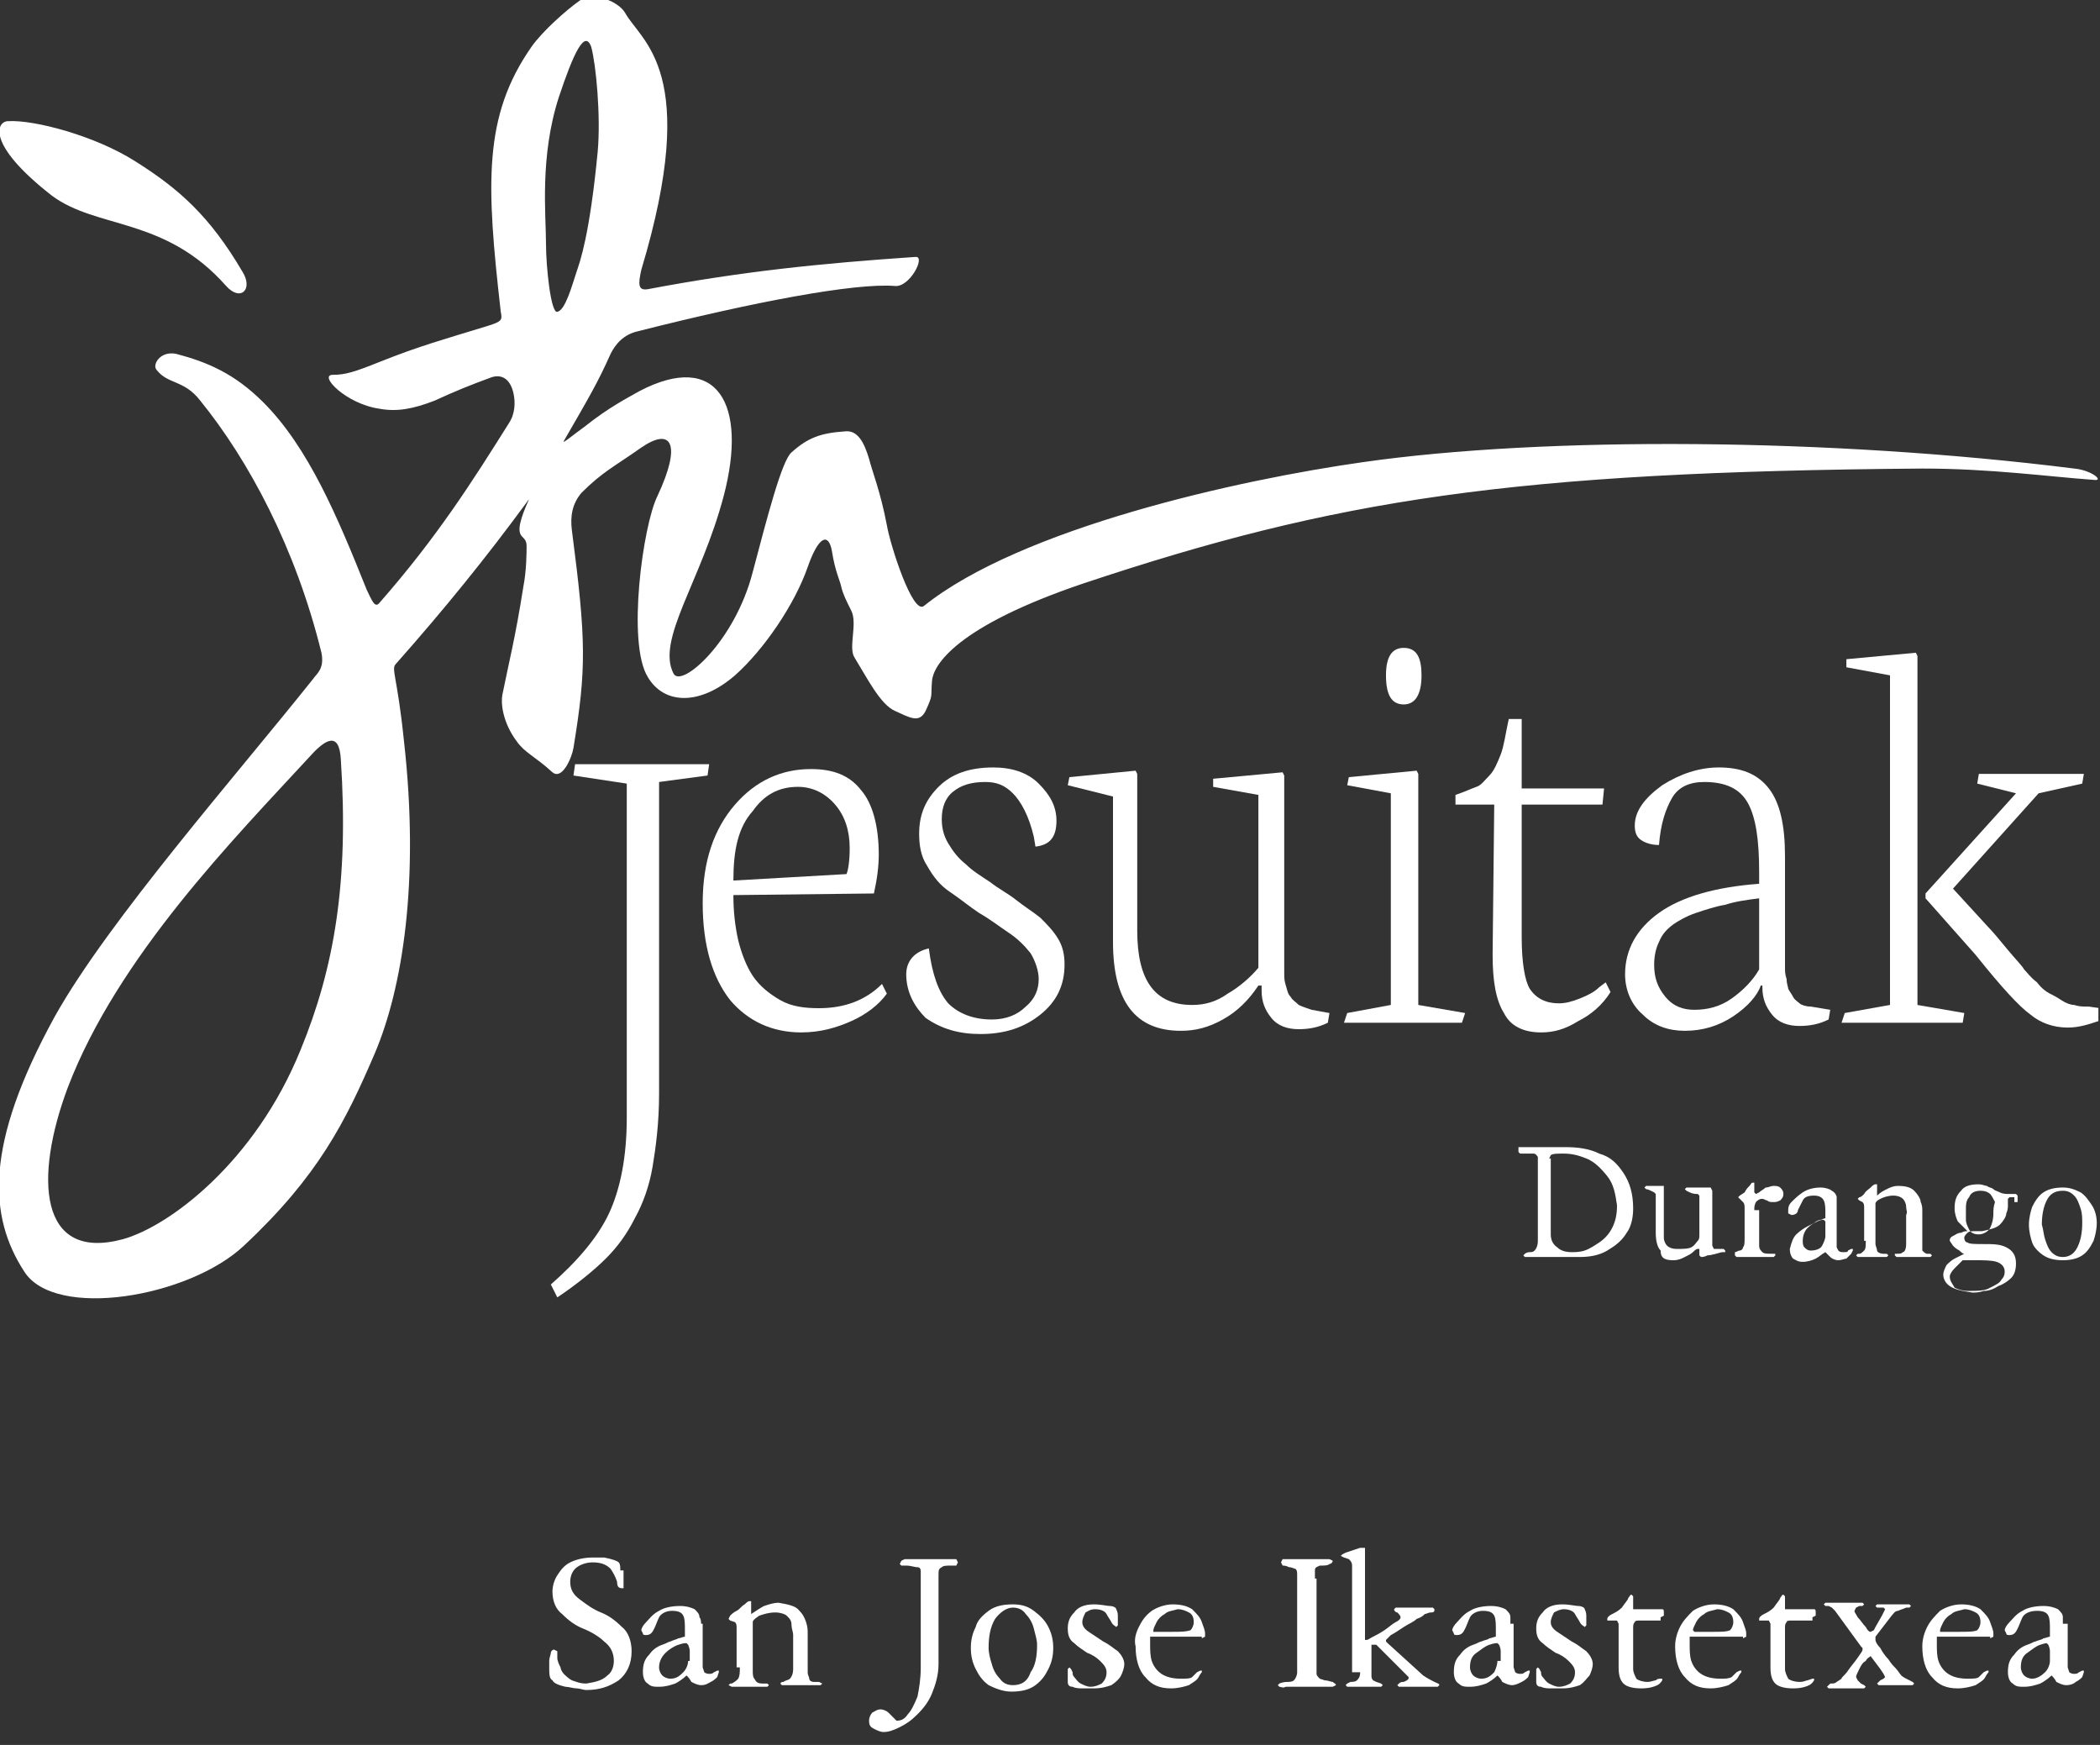 <svg width="130" height="108" viewBox="0 0 130 108" fill="none" xmlns="http://www.w3.org/2000/svg">
<rect x="0" y="0" width="130" height="108" fill="#333333" stroke="none"/>
<g clip-path="url(#clip0_1155_13749)">
<path d="M38.4 97.2C38.4 97 38.4 96.8 38.3 96.7C38.2 96.6 37.9 96.5 37.4 96.4C37.3 96.4 37.1 96.4 37 96.4C36.9 96.4 36.8 96.4 36.7 96.4C36.2 96.4 35.7 96.5 35.3 96.7C34.9 96.9 34.7 97.2 34.5 97.5C34.3 97.8 34.2 98.2 34.2 98.5C34.2 99.1 34.4 99.6 34.8 99.9C35.2 100.3 35.6 100.6 36.1 100.8C36.6 101 37.1 101.3 37.4 101.6C37.8 101.9 38 102.3 38 102.8C38 103.1 37.9 103.5 37.6 103.7C37.3 104 36.9 104.1 36.3 104.2C35.9 104.2 35.7 104.1 35.4 104C35.2 103.9 35 103.7 34.9 103.6C34.8 103.5 34.7 103.3 34.7 103.2C34.6 103 34.5 102.8 34.5 102.6C34.5 102.4 34.5 102.3 34.5 102.2L34.3 102.1C34.2 102.1 34.1 102.2 34.1 102.3C34.1 102.4 34 102.6 34 102.8C34 103 34 103.1 34 103.2C34 103.6 34 103.9 34.2 104C34.3 104.2 34.6 104.3 35 104.4C35.2 104.4 35.5 104.5 35.7 104.5C35.9 104.5 36.1 104.6 36.3 104.6C37.1 104.6 37.7 104.4 38.3 104C38.8 103.6 39.1 103 39.1 102.2C39.1 101.6 38.9 101 38.5 100.7C38.1 100.3 37.7 100 37.2 99.8C36.7 99.6 36.3 99.3 35.9 99C35.5 98.7 35.3 98.4 35.3 97.9C35.3 97.6 35.4 97.3 35.6 97.1C35.8 96.9 36.2 96.7 36.7 96.7C37.3 96.7 37.6 96.9 37.8 97.1C38 97.4 38.1 97.6 38.2 97.9C38.2 98.2 38.3 98.3 38.5 98.3H38.6V98.2V97.2" fill="white"/>
<path fill-rule="evenodd" clip-rule="evenodd" d="M42.599 102.8C42.599 103 42.499 103.3 42.299 103.5C42.099 103.7 41.899 103.9 41.499 103.9C41.299 103.9 41.099 103.8 40.999 103.7C40.899 103.6 40.799 103.4 40.799 103.2C40.799 102.8 40.999 102.5 41.199 102.3C41.399 102.1 41.699 101.9 41.999 101.8C42.299 101.7 42.399 101.7 42.499 101.7L42.599 101.8C42.599 101.8 42.699 102 42.699 102.2V102.8H42.599ZM43.399 100.5C43.399 100.4 43.399 100.2 43.299 100.1C43.299 99.9 43.199 99.8 42.999 99.6C42.799 99.5 42.499 99.4 42.099 99.4C41.599 99.4 41.099 99.5 40.799 99.7C40.399 99.9 40.199 100.2 39.999 100.4C39.799 100.6 39.699 100.8 39.699 100.9L39.799 101.1C39.799 101.2 39.899 101.2 39.999 101.2C40.299 101.2 40.399 101 40.499 100.8C40.599 100.6 40.699 100.3 40.799 100.1C40.899 99.9 41.199 99.7 41.599 99.7C41.999 99.7 42.199 99.8 42.299 100C42.399 100.2 42.399 100.5 42.399 100.9V101.1V101.3C42.299 101.3 42.099 101.4 41.999 101.4C41.799 101.5 41.699 101.5 41.499 101.6C41.399 101.6 41.299 101.7 40.999 101.8C40.699 101.9 40.399 102.1 40.199 102.4C39.899 102.7 39.799 103 39.799 103.5C39.799 103.8 39.899 104.1 40.099 104.2C40.299 104.4 40.499 104.4 40.799 104.4C41.199 104.4 41.499 104.3 41.799 104.2C41.999 104.1 42.299 103.9 42.499 103.7C42.599 103.8 42.699 103.9 42.799 104.1C42.999 104.2 43.199 104.3 43.399 104.3C43.699 104.3 43.799 104.2 43.999 104.1C44.199 104 44.299 103.9 44.399 103.8L44.499 103.5V103.4H44.399L44.199 103.5C44.099 103.6 43.999 103.6 43.899 103.6C43.699 103.6 43.599 103.5 43.599 103.5L43.499 103.2V100.5H43.399Z" fill="white"/>
<path fill-rule="evenodd" clip-rule="evenodd" d="M45.8 103.2C45.8 103.5 45.8 103.7 45.7 103.9C45.6 104 45.5 104.1 45.3 104.2H45.2L45.1 104.3L45.3 104.4H45.5C45.6 104.4 45.8 104.4 45.9 104.4C46 104.4 46.2 104.4 46.4 104.4C46.6 104.4 46.7 104.4 46.9 104.4C47.1 104.4 47.2 104.4 47.3 104.4H47.5L47.6 104.3L47.5 104.2H47.2C46.9 104.2 46.8 104.1 46.7 103.9C46.6 103.8 46.6 103.6 46.6 103.4V101.4C46.6 101.2 46.6 101.1 46.6 100.9C46.6 100.7 46.6 100.6 46.6 100.4C46.6 100.3 46.7 100.2 47 100C47.3 99.9 47.6 99.8 48 99.8C48.3 99.8 48.6 99.9 48.7 100C48.9 100.2 49 100.3 49 100.6C49 100.8 49.1 101 49.1 101.2V103.3C49.1 103.6 49 103.8 48.9 103.9C48.8 104 48.6 104 48.5 104.1H48.4L48.3 104.2L48.4 104.3H48.6C48.7 104.3 48.9 104.3 49 104.3C49.1 104.3 49.3 104.3 49.5 104.3C49.6 104.3 49.8 104.3 50 104.3C50.2 104.3 50.4 104.3 50.6 104.3H50.8L50.9 104.2L50.7 104.1H50.4C50.2 104.1 50.1 104 50.1 103.9C50.1 103.8 50 103.7 50 103.5V101.1C50 100.9 50 100.7 49.9 100.4C49.8 100.1 49.7 99.9 49.4 99.6C49.2 99.4 48.8 99.3 48.2 99.2C47.9 99.2 47.6 99.3 47.3 99.4C47.1 99.5 46.8 99.7 46.5 99.9V99.2V99.1H46.4C46.3 99.1 46.2 99.2 46.1 99.3C45.9 99.4 45.8 99.6 45.6 99.7C45.4 99.8 45.3 99.9 45.2 100L45.1 100.2L45.2 100.3L45.5 100.4C45.6 100.5 45.6 100.6 45.6 100.8V103.2" fill="white"/>
<path d="M58.099 97.5C58.099 97.2 58.099 97.1 58.299 97C58.399 96.9 58.599 96.9 58.899 96.9H59.199L59.299 96.7L59.199 96.5H58.999C58.799 96.5 58.599 96.5 58.499 96.5C58.299 96.5 58.099 96.5 57.899 96.5C57.599 96.5 57.299 96.5 56.899 96.5C56.599 96.5 56.299 96.5 55.999 96.5L55.799 96.6L55.699 96.8L55.799 96.9C55.899 96.9 55.999 96.9 56.099 96.9C56.399 96.9 56.599 97 56.799 97C56.999 97 56.999 97.2 56.999 97.3V103.2C56.999 103.9 56.899 104.5 56.799 105C56.599 105.5 56.399 105.9 56.199 106.1C55.999 106.4 55.799 106.5 55.499 106.5L55.299 106.3L54.999 106C54.899 105.9 54.699 105.8 54.499 105.8C54.299 105.8 54.199 105.9 53.999 106C53.899 106.1 53.799 106.3 53.799 106.5C53.799 106.8 53.899 106.9 54.099 107C54.299 107.1 54.499 107.2 54.699 107.2C54.999 107.2 55.299 107.1 55.699 106.9C56.099 106.7 56.399 106.5 56.799 106.1C57.199 105.7 57.499 105.3 57.699 104.8C57.899 104.3 58.099 103.7 58.099 103V97.5Z" fill="white"/>
<path fill-rule="evenodd" clip-rule="evenodd" d="M62.7 99.3C62.1 99.3 61.6 99.4 61.2 99.7C60.8 100 60.5 100.3 60.4 100.7C60.2 101.1 60.1 101.5 60.1 102C60.1 102.5 60.2 102.9 60.4 103.3C60.6 103.7 60.8 104 61.2 104.3C61.6 104.5 62.1 104.7 62.6 104.7C63.2 104.7 63.7 104.6 64.1 104.3C64.5 104 64.7 103.7 64.9 103.3C65.1 102.9 65.2 102.5 65.2 102C65.2 101.5 65.1 101.1 64.9 100.7C64.7 100.3 64.4 100 64 99.7C63.6 99.4 63.2 99.3 62.7 99.3ZM62.7 104.3C62.4 104.3 62.1 104.2 61.9 103.9C61.7 103.7 61.5 103.4 61.4 103C61.3 102.7 61.2 102.3 61.2 102C61.2 101.3 61.3 100.7 61.6 100.2C61.9 99.8 62.3 99.5 62.7 99.5C63 99.5 63.3 99.6 63.5 99.9C63.7 100.1 63.9 100.4 64 100.8C64.1 101.2 64.2 101.5 64.2 101.8C64.2 102.5 64.1 103.1 63.8 103.5C63.6 104.1 63.2 104.3 62.7 104.3Z" fill="white"/>
<path d="M66.1 104.1C66.1 104.3 66.2 104.4 66.4 104.4C66.6 104.5 66.8 104.5 67.1 104.5C67.3 104.5 67.5 104.5 67.7 104.5C68.2 104.5 68.5 104.4 68.8 104.3C69.1 104.1 69.3 103.9 69.4 103.7C69.5 103.5 69.6 103.2 69.6 103C69.6 102.7 69.4 102.4 69.2 102.2C68.9 102 68.7 101.8 68.3 101.6C68 101.4 67.7 101.2 67.4 101C67.1 100.8 67 100.6 67 100.4C67 100.2 67.1 100 67.2 99.8C67.4 99.7 67.5 99.6 67.8 99.6C68.1 99.6 68.4 99.7 68.5 99.9C68.6 100.1 68.7 100.2 68.8 100.4C68.9 100.6 69 100.6 69.1 100.7L69.2 100.6C69.2 100.5 69.2 100.4 69.2 100.1C69.2 99.9 69.2 99.8 69.1 99.6C69.1 99.5 68.9 99.4 68.7 99.4C68.5 99.4 68.2 99.3 67.7 99.3C67.1 99.3 66.7 99.5 66.5 99.8C66.2 100.1 66.1 100.4 66.1 100.8C66.1 101.2 66.2 101.5 66.5 101.7C66.7 101.9 67 102.1 67.3 102.3C67.6 102.4 67.9 102.6 68.1 102.8C68.3 103 68.5 103.2 68.5 103.5C68.5 103.8 68.4 104 68.2 104.2C68 104.3 67.8 104.4 67.5 104.4C67.3 104.4 67.1 104.3 66.9 104.2C66.7 104.1 66.6 103.9 66.5 103.8C66.4 103.7 66.4 103.6 66.4 103.5L66.3 103.3L66.2 103.2L66.1 103.3C66.1 103.4 66.1 103.5 66.1 103.6V104.1Z" fill="white"/>
<path fill-rule="evenodd" clip-rule="evenodd" d="M72.499 101C72.099 101 71.899 101 71.699 101C71.499 101 71.399 101 71.399 101V100.9C71.399 100.8 71.499 100.6 71.599 100.4C71.699 100.2 71.899 100 72.099 99.9C72.299 99.7 72.599 99.7 72.899 99.6C73.199 99.6 73.399 99.7 73.599 99.8C73.799 99.9 73.899 100.1 73.899 100.4C73.899 100.6 73.799 100.8 73.699 100.9C73.399 101 73.099 101 72.499 101ZM74.399 101.4L74.599 101.3V101.1C74.599 100.9 74.499 100.7 74.399 100.4C74.299 100.1 74.099 99.9 73.799 99.6C73.499 99.4 73.099 99.3 72.599 99.3C72.099 99.3 71.599 99.5 71.299 99.7C70.899 100 70.699 100.3 70.499 100.7C70.299 101.1 70.199 101.5 70.299 101.9C70.299 102.7 70.499 103.4 70.899 103.8C71.299 104.3 71.799 104.5 72.499 104.5C72.899 104.5 73.299 104.4 73.599 104.3C73.899 104.1 74.099 104 74.199 103.8C74.299 103.6 74.399 103.5 74.399 103.5V103.4H74.299L74.099 103.5C73.999 103.6 73.899 103.7 73.799 103.8C73.699 103.9 73.399 103.9 73.099 103.9C72.599 103.9 72.199 103.8 71.899 103.6C71.599 103.4 71.399 103.1 71.299 102.8C71.199 102.5 71.199 102.1 71.199 101.8V101.5V101.3H74.399V101.4Z" fill="white"/>
<path d="M81.4 97.7C81.4 97.5 81.4 97.4 81.4 97.2C81.4 97 81.5 97 81.7 96.9C82 96.9 82.2 96.9 82.3 96.8C82.4 96.8 82.5 96.7 82.5 96.6L82.3 96.5C82.2 96.5 82 96.5 81.9 96.5C81.7 96.5 81.5 96.5 81.4 96.5C81.2 96.5 81 96.5 80.8 96.5C80.5 96.5 80.3 96.5 80.1 96.5C79.9 96.5 79.8 96.5 79.6 96.5H79.4L79.3 96.7L79.4 96.9C79.5 96.9 79.6 96.9 79.8 97C80 97 80.1 97.1 80.2 97.1C80.3 97.2 80.3 97.3 80.3 97.5V103.5C80.3 103.7 80.2 103.9 80.1 104C80 104.1 79.8 104.1 79.7 104.1C79.4 104.1 79.2 104.2 79.2 104.2L79.1 104.3L79.2 104.4C79.3 104.4 79.4 104.5 79.6 104.4C79.8 104.4 79.9 104.4 80.1 104.4C80.3 104.4 80.6 104.4 80.9 104.4C81.2 104.4 81.5 104.4 81.7 104.4C81.9 104.4 82.1 104.4 82.2 104.4C82.3 104.4 82.4 104.4 82.5 104.4L82.7 104.3C82.7 104.2 82.6 104.2 82.5 104.1C82.4 104.1 82.2 104 82 104L81.7 103.9C81.6 103.8 81.5 103.7 81.5 103.6V97.7" fill="white"/>
<path d="M84.2 103.5C84.2 103.8 84.1 103.9 84 104C83.9 104.1 83.7 104.1 83.6 104.1L83.4 104.2L83.3 104.3L83.4 104.4H83.6C83.7 104.4 83.9 104.4 84 104.4C84.2 104.4 84.3 104.4 84.5 104.4C84.6 104.4 84.8 104.4 84.9 104.4C85 104.4 85.2 104.4 85.3 104.4H85.5L85.6 104.3L85.5 104.2L85.2 104.1L85 104C84.9 103.9 84.9 103.8 84.9 103.7V101.9V101.8H85H85.1H85.2L87.1 103.7L87.2 103.8V103.9L87.1 104L86.9 104.1C86.8 104.1 86.7 104.1 86.6 104.2L86.5 104.3L86.6 104.4C86.7 104.4 86.8 104.4 86.9 104.4C87 104.4 87.2 104.4 87.4 104.4C87.6 104.4 87.7 104.4 87.9 104.4C88.1 104.4 88.3 104.4 88.4 104.4C88.6 104.4 88.7 104.4 88.8 104.4H89L89.1 104.3C89.1 104.2 89 104.2 88.8 104.1C88.6 104 88.4 103.9 88.1 103.7L85.9 101.7L85.8 101.6V101.5C85.8 101.5 85.9 101.4 86.1 101.2C86.3 101.1 86.6 100.9 86.9 100.7C87.2 100.5 87.5 100.4 87.7 100.2C88 100.1 88.1 100 88.2 99.9C88.3 99.9 88.4 99.8 88.6 99.8C88.8 99.8 88.8 99.7 88.8 99.6L88.7 99.5H88.5C88.4 99.5 88.2 99.5 88 99.5C87.8 99.5 87.7 99.5 87.5 99.5C87.3 99.5 87.2 99.5 87 99.5C86.8 99.5 86.7 99.5 86.5 99.5H86.4L86.3 99.6C86.3 99.7 86.4 99.8 86.5 99.8C86.6 99.9 86.7 100 86.7 100.1C86.7 100.2 86.6 100.3 86.4 100.4C86.2 100.5 86 100.7 85.7 100.9C85.4 101.1 85.2 101.2 85 101.3C84.8 101.4 84.7 101.5 84.6 101.5H84.5V101.3V96V95.8H84.4H84.3H84.2L83.3 96.1L83.1 96.2L83 96.3L83.2 96.4L83.5 96.5C83.6 96.6 83.7 96.7 83.7 96.9V103.5" fill="white"/>
<path fill-rule="evenodd" clip-rule="evenodd" d="M92.7 102.8C92.7 103 92.6 103.3 92.5 103.5C92.3 103.7 92.1 103.9 91.7 103.9C91.5 103.9 91.3 103.8 91.2 103.7C91.1 103.6 91 103.4 91 103.2C91 102.8 91.1 102.5 91.4 102.3C91.7 102.1 91.9 101.9 92.2 101.8C92.5 101.7 92.6 101.7 92.7 101.7L92.8 101.8C92.8 101.8 92.9 102 92.9 102.2V102.8H92.7ZM93.5 100.5C93.5 100.4 93.5 100.2 93.5 100.1C93.5 99.9 93.4 99.8 93.2 99.6C93 99.5 92.7 99.4 92.3 99.4C91.8 99.4 91.3 99.5 91 99.7C90.6 99.9 90.4 100.2 90.2 100.4C90 100.6 89.9 100.8 89.9 100.9L90 101.1C90 101.2 90.1 101.2 90.2 101.2C90.5 101.2 90.6 101 90.7 100.8C90.8 100.6 90.9 100.3 91 100.1C91.1 99.9 91.4 99.7 91.8 99.7C92.2 99.7 92.4 99.8 92.5 100C92.6 100.2 92.6 100.5 92.6 100.9V101.1V101.3C92.5 101.3 92.3 101.4 92.2 101.4C92.1 101.5 91.9 101.5 91.7 101.6C91.6 101.6 91.5 101.7 91.2 101.8C90.9 101.9 90.6 102.1 90.4 102.4C90.1 102.7 90 103 90 103.5C90 103.8 90.1 104.1 90.3 104.2C90.5 104.4 90.7 104.4 91 104.4C91.4 104.4 91.7 104.3 92 104.2C92.2 104.1 92.5 103.9 92.7 103.7C92.8 103.8 92.9 103.9 93 104.1C93.2 104.2 93.4 104.3 93.6 104.3C93.8 104.3 94 104.2 94.2 104.1C94.4 104 94.5 103.9 94.6 103.8L94.7 103.5V103.4H94.6L94.4 103.5C94.3 103.6 94.2 103.6 94.1 103.6C93.9 103.6 93.8 103.5 93.8 103.5L93.7 103.2V100.5H93.5Z" fill="white"/>
<path d="M95.1 104.1C95.1 104.3 95.2 104.4 95.4 104.4C95.6 104.5 95.8 104.5 96.1 104.5C96.3 104.5 96.5 104.5 96.7 104.5C97.2 104.5 97.5 104.4 97.8 104.3C98.1 104.1 98.2 103.9 98.4 103.7C98.5 103.5 98.6 103.2 98.6 103C98.6 102.7 98.4 102.4 98.2 102.2C97.9 102 97.7 101.8 97.3 101.6C97 101.4 96.7 101.2 96.4 101C96.1 100.8 96 100.6 96 100.4C96 100.2 96.1 100 96.2 99.8C96.4 99.7 96.6 99.6 96.8 99.6C97.1 99.6 97.4 99.7 97.5 99.9C97.6 100.1 97.7 100.2 97.8 100.4C97.9 100.6 98 100.6 98.1 100.7L98.2 100.6C98.2 100.5 98.2 100.4 98.2 100.1C98.2 99.9 98.2 99.8 98.1 99.6C98.1 99.5 97.9 99.4 97.7 99.4C97.5 99.4 97.2 99.3 96.7 99.3C96.1 99.3 95.7 99.5 95.5 99.8C95.2 100.1 95.1 100.4 95.1 100.8C95.1 101.2 95.2 101.5 95.5 101.7C95.7 101.9 96 102.1 96.3 102.3C96.6 102.4 96.9 102.6 97.1 102.8C97.3 103 97.5 103.2 97.5 103.5C97.5 103.8 97.4 104 97.2 104.2C97 104.3 96.8 104.4 96.5 104.4C96.3 104.4 96.1 104.3 95.9 104.2C95.7 104.1 95.6 103.9 95.5 103.8C95.4 103.7 95.4 103.6 95.4 103.5L95.3 103.3L95.2 103.2L95.1 103.3C95.1 103.4 95.1 103.5 95.1 103.6V104.1Z" fill="white"/>
<path d="M102.8 100.1L103 100V99.8C103 99.7 103 99.6 102.9 99.6H102.7H101.3H101.1V99.5V99V98.8L101 98.7C100.9 98.7 100.9 98.8 100.8 98.9C100.8 99 100.6 99.2 100.4 99.5C100.2 99.7 100 99.8 99.8 99.9C99.6 100 99.5 100.1 99.5 100.2V100.3H99.6H99.9C100 100.3 100.1 100.3 100.1 100.3L100.2 100.5C100.2 101 100.2 101.5 100.2 101.9C100.2 102.4 100.2 102.8 100.2 103.2C100.2 103.7 100.3 104 100.5 104.2C100.7 104.4 101.1 104.5 101.6 104.5C102.1 104.5 102.4 104.4 102.6 104.3C102.8 104.2 102.9 104 102.9 104V103.9H102.8C102.7 103.9 102.6 103.9 102.5 104C102.4 104 102.2 104.1 102 104.1C101.7 104.1 101.4 104 101.3 103.9C101.2 103.7 101.1 103.5 101.1 103.3C101.1 102.9 101.1 102.5 101.1 102C101.1 101.5 101.1 101.1 101.1 100.8C101.1 100.6 101.1 100.5 101.2 100.4C101.2 100.3 101.4 100.3 101.5 100.3H102.8" fill="white"/>
<path fill-rule="evenodd" clip-rule="evenodd" d="M105.999 101C105.599 101 105.399 101 105.199 101C104.999 101 104.899 101 104.899 101L104.799 100.9C104.799 100.8 104.899 100.6 104.999 100.4C105.099 100.2 105.299 100 105.499 99.9C105.699 99.7 105.999 99.7 106.299 99.6C106.599 99.6 106.799 99.7 106.999 99.8C107.199 99.9 107.299 100.1 107.299 100.4C107.299 100.6 107.199 100.8 107.099 100.9C106.899 101 106.499 101 105.999 101ZM107.899 101.4L108.099 101.3V101.1C108.099 100.9 107.999 100.7 107.899 100.4C107.799 100.1 107.599 99.9 107.299 99.6C106.999 99.4 106.599 99.3 106.099 99.3C105.599 99.3 105.099 99.5 104.799 99.7C104.499 100 104.199 100.3 103.999 100.7C103.799 101.1 103.699 101.5 103.699 101.9C103.699 102.7 103.899 103.4 104.299 103.8C104.699 104.3 105.199 104.5 105.899 104.5C106.299 104.5 106.699 104.4 106.999 104.3C107.299 104.1 107.499 104 107.599 103.8C107.699 103.6 107.799 103.5 107.799 103.5V103.4H107.699L107.499 103.5C107.399 103.6 107.299 103.7 107.199 103.8C106.999 103.9 106.799 103.9 106.499 103.9C105.999 103.9 105.599 103.8 105.299 103.6C104.999 103.4 104.799 103.1 104.699 102.8C104.599 102.5 104.599 102.1 104.599 101.8V101.5V101.3H107.899V101.4Z" fill="white"/>
<path d="M112.2 100.1L112.4 100V99.8C112.4 99.7 112.4 99.6 112.3 99.6H112.1H110.7H110.5V99.5V99V98.8L110.4 98.7C110.3 98.7 110.3 98.8 110.2 98.9C110.2 99 110 99.2 109.8 99.5C109.6 99.7 109.4 99.8 109.2 99.9C109 100 108.9 100.1 108.9 100.2V100.3H109H109.3H109.5L109.6 100.5C109.6 101 109.6 101.5 109.6 101.9C109.6 102.4 109.6 102.8 109.6 103.2C109.6 103.7 109.7 104 109.9 104.2C110.1 104.4 110.5 104.5 111 104.5C111.5 104.5 111.8 104.4 112 104.3C112.2 104.2 112.3 104 112.3 104V103.9H112.2L111.9 104C111.8 104 111.7 104.1 111.4 104.1C111.1 104.1 110.8 104 110.7 103.9C110.6 103.7 110.5 103.5 110.5 103.3C110.5 102.9 110.5 102.5 110.5 102C110.5 101.5 110.5 101.1 110.5 100.8C110.5 100.6 110.5 100.5 110.6 100.4C110.6 100.3 110.8 100.3 110.9 100.3H112.2" fill="white"/>
<path d="M115.2 101.9L115.3 102V102.1C115.3 102.2 115.2 102.3 115 102.6C114.8 102.9 114.6 103.1 114.4 103.4C114.2 103.7 114 103.8 114 103.9L113.7 104.1C113.6 104.2 113.5 104.2 113.3 104.2L113.2 104.3L113.1 104.4L113.2 104.5H113.4C113.5 104.5 113.6 104.5 113.8 104.5C113.9 104.5 114.1 104.5 114.3 104.5C114.5 104.5 114.7 104.5 114.8 104.5C114.9 104.5 115.1 104.5 115.2 104.5H115.4L115.5 104.4L115.4 104.3L115.2 104.2L115 104L114.9 103.8C114.9 103.7 115 103.5 115.1 103.3C115.2 103.1 115.3 102.9 115.5 102.8C115.6 102.6 115.7 102.6 115.8 102.5L116.4 103.3L116.6 103.6L116.7 103.8L116.6 103.9L116.4 104L116.3 104.1L116.2 104.2L116.3 104.3H116.5C116.6 104.3 116.7 104.3 116.8 104.3C116.9 104.3 117.1 104.3 117.2 104.3C117.4 104.3 117.6 104.3 117.8 104.3C118 104.3 118.1 104.3 118.2 104.3H118.4L118.5 104.2L118.4 104.1L118.2 104C118 103.9 117.8 103.8 117.7 103.7C117.6 103.6 117.5 103.4 117.3 103.2C117.2 103.1 117.1 103 116.9 102.7C116.7 102.5 116.5 102.2 116.4 102C116.2 101.8 116.1 101.6 116.1 101.5V101.4V101.3L117.1 100C117.2 99.9 117.3 99.7 117.5 99.7C117.7 99.6 117.8 99.6 118 99.5H118.2L118.3 99.4L118.2 99.3H118C117.9 99.3 117.7 99.3 117.6 99.3C117.5 99.3 117.3 99.3 117.2 99.3C117.1 99.3 116.9 99.3 116.8 99.3C116.7 99.3 116.5 99.3 116.4 99.3H116.2L116.1 99.4L116.2 99.5H116.4H116.6L116.7 99.6L116.6 99.8L116.5 100L116.1 100.7L116 100.9L115.8 101C115.7 101 115.6 100.9 115.5 100.7C115.3 100.5 115.2 100.3 115 100.1C114.9 99.9 114.8 99.8 114.8 99.7L114.9 99.5L115.1 99.4H115.3L115.4 99.3L115.3 99.2H115.1C115 99.2 114.9 99.2 114.7 99.2C114.5 99.2 114.4 99.2 114.2 99.2C114 99.2 113.9 99.2 113.7 99.2C113.5 99.2 113.4 99.2 113.2 99.2H113L112.9 99.3L113 99.4H113.2L113.4 99.5L113.6 99.7L115.2 101.9Z" fill="white"/>
<path fill-rule="evenodd" clip-rule="evenodd" d="M121.2 101C120.8 101 120.6 101 120.4 101C120.2 101 120.1 101 120.1 101V100.9C120.1 100.8 120.2 100.6 120.3 100.4C120.4 100.2 120.6 100 120.8 99.9C121 99.7 121.3 99.7 121.6 99.6C121.9 99.6 122.1 99.7 122.3 99.8C122.5 99.9 122.6 100.1 122.6 100.4C122.6 100.6 122.5 100.8 122.4 100.9C122.2 101 121.8 101 121.2 101ZM123.2 101.4L123.4 101.3V101.1C123.4 100.9 123.3 100.7 123.2 100.4C123.1 100.1 122.9 99.9 122.6 99.6C122.3 99.4 121.9 99.3 121.4 99.3C120.9 99.3 120.4 99.5 120.1 99.7C119.8 100 119.5 100.3 119.3 100.7C119.1 101.1 119 101.5 119 101.9C119 102.7 119.2 103.4 119.6 103.8C120 104.3 120.5 104.5 121.2 104.5C121.6 104.5 122 104.4 122.3 104.3C122.6 104.1 122.8 104 122.9 103.8C123 103.6 123.1 103.5 123.1 103.5V103.4H123L122.8 103.5C122.7 103.6 122.6 103.7 122.5 103.8C122.4 103.9 122.1 103.9 121.8 103.9C121.3 103.9 120.9 103.8 120.6 103.6C120.3 103.4 120.1 103.1 120 102.8C119.9 102.5 119.9 102.1 119.9 101.8V101.5V101.3H123.2V101.4Z" fill="white"/>
<path fill-rule="evenodd" clip-rule="evenodd" d="M126.9 102.8C126.9 103 126.8 103.3 126.6 103.5C126.4 103.7 126.1 103.9 125.8 103.9C125.6 103.9 125.4 103.8 125.3 103.7C125.2 103.6 125.1 103.4 125.1 103.2C125.1 102.8 125.2 102.5 125.5 102.3C125.8 102.1 126 101.9 126.3 101.8C126.6 101.7 126.7 101.7 126.7 101.7L126.8 101.8C126.8 101.8 126.9 102 126.9 102.2V102.8ZM127.7 100.5C127.7 100.4 127.7 100.2 127.7 100.1C127.7 99.9 127.6 99.8 127.4 99.6C127.2 99.5 126.9 99.4 126.5 99.4C126 99.4 125.5 99.5 125.2 99.7C124.8 99.9 124.6 100.2 124.4 100.4C124.2 100.6 124.1 100.8 124.1 100.9L124.2 101.1C124.2 101.2 124.3 101.2 124.4 101.2C124.7 101.2 124.8 101 124.9 100.8C125 100.6 125.1 100.3 125.2 100.1C125.3 99.9 125.6 99.7 126.1 99.7C126.5 99.7 126.7 99.8 126.8 100C126.9 100.2 126.9 100.5 126.9 100.9V101.1V101.3C126.8 101.3 126.6 101.4 126.5 101.4C126.4 101.5 126.2 101.5 126 101.6C125.9 101.6 125.8 101.7 125.5 101.8C125.2 101.9 124.9 102.1 124.7 102.4C124.4 102.7 124.3 103 124.3 103.5C124.3 103.8 124.4 104.1 124.6 104.2C124.8 104.4 125 104.4 125.3 104.4C125.7 104.4 126 104.3 126.3 104.2C126.5 104.1 126.8 103.9 127 103.7C127.1 103.8 127.2 103.9 127.3 104.1C127.5 104.2 127.7 104.3 127.9 104.3C128.2 104.3 128.4 104.2 128.5 104.1C128.7 104 128.8 103.9 128.9 103.8L129 103.5V103.4H128.9L128.7 103.5C128.6 103.6 128.5 103.6 128.4 103.6C128.2 103.6 128.1 103.5 128.1 103.5L128 103.2V100.5H127.7Z" fill="white"/>
<path fill-rule="evenodd" clip-rule="evenodd" d="M97.8 77.8C98.4 77.8 99 77.7 99.5 77.4C100 77.1 100.4 76.8 100.7 76.3C101 75.9 101.1 75.3 101.1 74.8C101.1 73.9 100.9 73.2 100.5 72.6C100.1 72 99.7 71.6 99 71.4C98.4 71.1 97.7 71 96.9 71C96.6 71 96.3 71 96 71C95.7 71 95.5 71 95.2 71H94.2H94V71.3L94.1 71.4C94.1 71.4 94.2 71.4 94.4 71.4C94.6 71.4 94.7 71.4 94.9 71.4C95.1 71.4 95.1 71.5 95.2 71.6V76.8C95.2 77.1 95.1 77.3 95 77.4C94.9 77.5 94.8 77.5 94.7 77.5C94.5 77.5 94.4 77.6 94.4 77.6L94.3 77.7L94.4 77.8H94.5C94.6 77.8 94.8 77.8 95 77.8C95.2 77.8 95.3 77.8 95.5 77.8H97.8ZM95.9 71.7L96 71.5C96.1 71.4 96.4 71.4 96.8 71.4C97.3 71.4 97.7 71.5 98.2 71.7C98.7 71.9 99.1 72.3 99.5 72.8C99.9 73.3 100 73.9 100.1 74.6C100.1 75.2 100 75.6 99.8 76C99.6 76.4 99.3 76.7 99 76.9C98.7 77.1 98.4 77.3 98.1 77.4C97.8 77.5 97.5 77.5 97.3 77.5C96.9 77.5 96.6 77.4 96.4 77.2C96.1 77 96 76.7 96 76.4V71.7H95.9Z" fill="white"/>
<path d="M103.599 78C103.899 78 104.099 77.9 104.299 77.8C104.499 77.7 104.699 77.6 104.799 77.5C104.899 77.4 104.999 77.3 105.099 77.3H105.199V77.4V77.6V77.7L105.299 77.8C105.399 77.8 105.499 77.8 105.699 77.7C105.899 77.7 106.199 77.6 106.599 77.5H106.799V77.4L106.699 77.3C106.599 77.3 106.499 77.3 106.299 77.3H106.099L105.999 77.1C105.999 76.5 105.999 76 105.999 75.4C105.999 74.8 105.999 74.3 105.999 73.7L105.899 73.5H105.799H105.499H105.199H104.899H104.599H104.399L104.299 73.6L104.399 73.7L104.599 73.8C104.799 73.9 104.999 73.9 105.099 73.9L105.199 74C105.199 74.4 105.199 74.8 105.199 75.2C105.199 75.6 105.199 76 105.199 76.4C105.199 76.6 105.199 76.7 105.099 76.8C104.999 76.9 104.899 77.1 104.699 77.2C104.499 77.3 104.199 77.3 103.799 77.3C103.499 77.3 103.299 77.2 103.199 77.1C103.099 77 102.999 76.8 102.999 76.6C102.999 76.1 102.999 75.6 102.999 75.1C102.999 74.6 102.999 74.1 102.999 73.6V73.4H102.899H102.699H102.499H102.299H102.099H101.899L101.799 73.5L101.899 73.6C101.899 73.6 101.999 73.6 102.199 73.7L102.399 73.8L102.499 73.9C102.499 74.2 102.499 74.6 102.499 75.1C102.499 75.5 102.499 75.9 102.499 76.3C102.499 76.8 102.599 77.2 102.799 77.4C102.799 77.9 103.099 78 103.599 78Z" fill="white"/>
<path d="M108.6 74.9C108.6 74.7 108.6 74.6 108.7 74.4C108.8 74.3 108.9 74.2 109.1 74.2C109.2 74.2 109.3 74.3 109.4 74.3C109.5 74.4 109.6 74.4 109.8 74.4C109.9 74.4 110 74.4 110.2 74.3C110.3 74.2 110.4 74.1 110.4 73.9C110.4 73.7 110.3 73.6 110.2 73.5C110.1 73.4 109.9 73.4 109.8 73.4C109.6 73.4 109.5 73.5 109.3 73.5C109.2 73.6 109 73.7 108.9 73.8L108.7 73.9L108.6 73.8V73.6V73.3V73.2H108.5C108.4 73.2 108.4 73.3 108.3 73.4C108.2 73.5 108.1 73.6 108 73.8L107.7 74L107.6 74.1L107.7 74.2L107.9 74.4C108 74.5 108 74.6 108 74.9V76.6C108 76.9 108 77.1 107.9 77.2C107.9 77.3 107.8 77.4 107.7 77.4C107.6 77.4 107.5 77.5 107.4 77.5V77.6V77.7L107.5 77.8H107.6C107.8 77.8 107.9 77.8 108.1 77.8C108.3 77.8 108.4 77.8 108.6 77.8C108.8 77.8 108.9 77.8 109.1 77.8C109.3 77.8 109.4 77.8 109.6 77.8H109.8L109.9 77.7V77.6H109.8C109.4 77.6 109.2 77.6 109.1 77.5C109 77.4 108.9 77.3 108.9 77.1V74.9" fill="white"/>
<path fill-rule="evenodd" clip-rule="evenodd" d="M112.999 76.5C112.999 76.7 112.899 76.9 112.799 77.1C112.699 77.3 112.399 77.4 112.099 77.4C111.899 77.4 111.799 77.3 111.699 77.2C111.599 77.1 111.599 76.9 111.599 76.8C111.599 76.5 111.699 76.2 111.899 76C112.099 75.8 112.299 75.7 112.499 75.6C112.699 75.5 112.799 75.5 112.899 75.5L112.999 75.6C112.999 75.6 112.999 75.8 112.999 75.9V76.5ZM113.699 74.5C113.699 74.4 113.699 74.3 113.699 74.1C113.699 74 113.599 73.8 113.399 73.7C113.299 73.6 112.999 73.5 112.699 73.5C112.299 73.5 111.899 73.6 111.599 73.8C111.299 74 111.099 74.2 110.899 74.4C110.699 74.6 110.699 74.8 110.699 74.9V75.1L110.899 75.2C111.099 75.2 111.299 75.1 111.299 74.9C111.399 74.7 111.499 74.5 111.599 74.3C111.699 74.1 111.899 74 112.299 74C112.599 74 112.799 74.1 112.899 74.3C112.999 74.5 112.999 74.8 112.999 75.1V75.3V75.4C112.899 75.4 112.799 75.5 112.699 75.5C112.599 75.5 112.399 75.6 112.299 75.7C112.299 75.7 112.099 75.8 111.899 75.9C111.699 76 111.399 76.2 111.199 76.4C110.999 76.6 110.899 76.9 110.799 77.3C110.799 77.6 110.899 77.8 110.999 77.9C111.199 78 111.299 78.1 111.599 78.1C111.899 78.1 112.199 78 112.399 77.9C112.599 77.8 112.799 77.6 112.999 77.5C113.099 77.6 113.199 77.7 113.299 77.8C113.399 77.9 113.599 78 113.799 78C113.999 78 114.199 77.9 114.299 77.9C114.399 77.8 114.499 77.7 114.599 77.6L114.699 77.4V77.3H114.599L114.399 77.4C114.399 77.5 114.299 77.5 114.099 77.5C113.999 77.5 113.899 77.5 113.799 77.4L113.699 77.2V74.5Z" fill="white"/>
<path fill-rule="evenodd" clip-rule="evenodd" d="M115.5 76.8C115.5 77.1 115.5 77.3 115.4 77.4C115.3 77.5 115.2 77.6 115.1 77.6H115L114.9 77.7L115 77.8H115.2C115.3 77.8 115.4 77.8 115.5 77.8C115.6 77.8 115.7 77.8 115.9 77.8C116 77.8 116.2 77.8 116.3 77.8C116.5 77.8 116.6 77.8 116.6 77.8H116.8L116.9 77.7L116.8 77.6H116.6C116.4 77.6 116.2 77.5 116.2 77.4C116.2 77.3 116.1 77.1 116.1 77V75.3C116.1 75.2 116.1 75 116.1 74.9C116.1 74.8 116.1 74.6 116.1 74.5C116.1 74.4 116.2 74.3 116.4 74.2C116.6 74.1 116.9 74 117.2 74C117.5 74 117.7 74.1 117.8 74.2C117.9 74.3 118 74.5 118 74.7C118 74.9 118.1 75 118 75.2V77C118 77.3 117.9 77.5 117.8 77.5C117.7 77.6 117.6 77.6 117.4 77.6H117.3V77.7L117.4 77.8H117.6C117.7 77.8 117.8 77.8 118 77.8C118.1 77.8 118.3 77.8 118.4 77.8C118.5 77.8 118.6 77.8 118.8 77.8C118.9 77.8 119.1 77.8 119.3 77.8H119.5L119.6 77.7L119.5 77.6H119.3C119.2 77.6 119.1 77.5 119 77.4C119 77.3 119 77.2 119 77.1V75C119 74.8 119 74.6 118.9 74.4C118.9 74.2 118.7 73.9 118.5 73.7C118.3 73.5 118 73.4 117.5 73.4C117.2 73.4 117 73.5 116.8 73.6C116.6 73.7 116.4 73.8 116.2 74V73.4V73.3H116.1C116 73.3 115.9 73.4 115.8 73.5C115.7 73.6 115.5 73.7 115.4 73.9C115.3 74 115.2 74.1 115.1 74.1L115 74.2L115.1 74.3L115.3 74.4C115.4 74.5 115.4 74.6 115.4 74.8V76.8" fill="white"/>
<path fill-rule="evenodd" clip-rule="evenodd" d="M123.399 75.1C123.399 75.5 123.299 75.8 123.199 76C123.099 76.2 122.799 76.4 122.499 76.4C122.199 76.4 121.999 76.3 121.899 76.1C121.799 75.9 121.699 75.7 121.699 75.5C121.699 75.3 121.699 75.1 121.699 74.9C121.699 74.6 121.699 74.3 121.899 74.1C121.999 73.8 122.299 73.7 122.599 73.7C122.899 73.7 123.099 73.8 123.199 73.9C123.299 74 123.399 74.2 123.499 74.4C123.399 74.7 123.399 74.9 123.399 75.1ZM120.699 79C120.699 78.9 120.799 78.7 120.999 78.5C121.199 78.3 121.399 78.1 121.499 78H121.699C121.799 78 121.999 78 122.199 78C122.799 78 123.299 78 123.599 78.1C123.899 78.2 124.099 78.4 124.099 78.7C124.099 78.8 124.099 79 123.899 79.2C123.799 79.4 123.599 79.5 123.199 79.7C122.899 79.9 122.399 79.9 121.799 79.9C121.499 79.9 121.199 79.8 120.999 79.7C120.899 79.5 120.699 79.3 120.699 79ZM124.699 74.4H124.899V74.2V74L124.799 73.9H124.399C124.199 73.9 123.999 73.9 123.799 73.8C123.599 73.7 123.499 73.7 123.399 73.6C123.299 73.5 123.099 73.5 122.999 73.4C122.899 73.4 122.699 73.3 122.499 73.3C121.999 73.3 121.599 73.4 121.399 73.7C121.099 74 120.999 74.3 120.999 74.8C120.999 75.1 121.099 75.4 121.199 75.6C121.399 75.8 121.599 76 121.799 76.2C121.699 76.2 121.599 76.2 121.399 76.3C121.199 76.3 121.099 76.4 120.899 76.5C120.699 76.6 120.699 76.7 120.699 76.8L120.899 77.1C120.999 77.2 121.099 77.3 121.299 77.4C121.399 77.5 121.499 77.6 121.599 77.6C121.399 77.7 121.199 77.8 120.999 77.9C120.799 78 120.599 78.2 120.499 78.3C120.399 78.5 120.299 78.7 120.299 78.9C120.299 79.1 120.399 79.4 120.699 79.6C120.999 79.8 121.399 79.9 122.099 80C122.299 80 122.499 80 122.799 79.9C123.099 79.9 123.399 79.8 123.699 79.6C123.999 79.5 124.299 79.3 124.499 79.1C124.699 78.9 124.799 78.6 124.799 78.2C124.799 77.7 124.599 77.4 124.199 77.2C123.799 77 123.399 77 122.799 77C122.299 77 121.899 77 121.799 76.9C121.699 76.9 121.599 76.8 121.599 76.6C121.599 76.5 121.699 76.4 121.799 76.3C121.899 76.2 122.099 76.2 122.299 76.2C122.499 76.2 122.599 76.2 122.699 76.2C123.199 76.1 123.599 76 123.799 75.8C123.999 75.6 124.199 75.3 124.199 75.1C124.299 74.9 124.299 74.7 124.299 74.6C124.299 74.4 124.299 74.3 124.299 74.2L124.399 74.1H124.699V74.4Z" fill="white"/>
<path fill-rule="evenodd" clip-rule="evenodd" d="M127.7 73.5C127.2 73.5 126.8 73.6 126.5 73.8C126.2 74 126 74.3 125.8 74.7C125.7 75 125.6 75.4 125.6 75.8C125.6 76.2 125.7 76.6 125.8 76.9C125.9 77.2 126.2 77.5 126.5 77.7C126.8 77.9 127.2 78 127.7 78C128.2 78 128.6 77.9 128.9 77.7C129.2 77.5 129.4 77.2 129.6 76.8C129.7 76.5 129.8 76.1 129.8 75.7C129.8 75.3 129.7 74.9 129.5 74.6C129.3 74.3 129.1 74 128.8 73.8C128.4 73.6 128.1 73.5 127.7 73.5ZM127.7 77.8C127.4 77.8 127.2 77.7 127 77.5C126.8 77.3 126.7 77 126.6 76.7C126.5 76.4 126.5 76.1 126.4 75.8C126.4 75.2 126.5 74.7 126.7 74.3C126.9 73.9 127.2 73.7 127.7 73.7C128 73.7 128.2 73.8 128.4 74C128.6 74.2 128.7 74.5 128.8 74.8C128.9 75.1 128.9 75.4 128.9 75.7C128.9 76.3 128.8 76.8 128.6 77.2C128.4 77.6 128.1 77.8 127.7 77.8Z" fill="white"/>
<path d="M34.499 19.3C34.099 19.4 33.8 16.5 33.8 15.1C33.8 13.3 33.4 9.7 34.599 6C35.499 3.3 36.2 1.8 36.599 2.9C36.9 4 37.2 7.2 36.999 9.4C36.499 14.6 35.9 16.2 35.7 16.8C35.4 17.7 34.999 19.2 34.499 19.3ZM18.599 65C15.8 71.9 10.499 75.9 7.6 76.7C2.4 78.1 2.1 72.9 4.2 67.3C7.3 59.2 14.499 51.9 19.2 46.8C20.099 45.8 21 45.2 21.099 47C21.599 54.6 20.7 59.9 18.599 65ZM128.4 29C113.3 27.1 95.6 27 84.4 28.6C76.6 29.7 63.2 32.7 57.2 37.5C56.499 38.1 55.099 33.7 54.9 32.5C54.499 30.4 53.999 29.2 53.8 28.4C53.499 27.4 53.099 26.6 52.3 26.7C50.8 26.8 49.999 27.1 48.999 28C48.4 28.5 47.499 32 46.599 35.4C45.499 39.7 42.2 42.6 41.7 41.7C40.599 39.6 43.4 36 44.8 30.7C46.3 25 44.4 21.7 39.599 24.2C38.9 24.6 37.7 25.2 36.2 26.4C35.499 26.9 34.8 27.5 34.9 27.3C36.4 24.7 36.999 23.7 37.8 21.9C38.099 21.3 38.599 20.7 39.499 20.5C46.599 18.7 52.9 17.5 55.4 17.7C56.3 17.8 57.3 15.9 56.7 15.9C50.8 16.3 45.9 16.8 40.099 17.9C39.499 18 39.499 17.6 39.7 16.7C43.4 4.4 39.7 2.6 38.7 0.8C38.3 0.1 36.7 -0.6 35.8 0.1C35.099 0.6 33.599 1.9 32.9 2.9C29.899 7.2 30.099 11.4 31 19.3C31.099 19.8 31.099 19.9 30.099 20.2C27.5 21 26 21.4 23.5 22.4C22 23 21.399 23.2 20.599 23.2C19.7 23.2 21.399 25 23.5 25.3C24.599 25.5 25.599 25.3 26.899 24.8C28.2 24.2 29.2 23.8 30.299 23.4C31 23.1 31.599 23.4 31.799 24.4C31.899 24.9 31.899 25.6 31.5 26.2C29.299 29.7 27.099 33.2 23.5 37.3C23.2 37.7 23 37.1 22.7 36.5C20.899 32 19.099 27.7 16.299 24.9C14.499 23.1 12.8 22.4 10.899 21.9C9.9 21.7 9.4 22.6 9.7 22.9C10.399 23.8 11.399 23.5 12.399 24.8C15.399 28.5 18.299 33.9 19.899 40.4C20.099 41.4 19.599 41.7 19.399 42C14.7 47.9 6.7 57 3.4 62.9C-1 70.9 -0.7 75.3 1.5 78.7C3.4 81.7 11.7 80.3 15.1 77.1C19.7 72.8 21.399 69.4 23.2 65.2C24.899 61.2 26 54.6 25 45.8C24.599 41.9 24.2 41.4 24.5 41.1C27.599 37.6 30.099 34.5 32.599 31.1C32.999 30.5 32.4 31.5 32.2 32.4C32 33.4 32.599 33.1 32.599 33.8C32.599 34.1 32.599 35.3 32.4 36.3C31.899 39.5 31.5 41 31.099 43C31 43.5 31.099 44.7 32 45.9C32.499 46.6 33.099 46.8 34.2 47.8C34.8 48.3 35.4 46.9 35.499 46.3C36.3 41.4 36.3 39.7 35.4 32.8C35.3 32 35.4 31.2 35.999 30.5C37.3 29.2 37.999 28.9 39.7 27.7C41.599 26.4 42.2 27.5 40.7 30.7C39.8 32.5 38.8 39.8 40.099 41.9C41.099 43.6 43.3 43.7 45.499 41.8C47.3 40.2 49.2 37.4 49.999 35.1C50.7 33.1 51.3 33 51.499 34.1C51.7 35.4 51.999 35.9 52.099 36.4C52.2 36.8 52.4 37.2 52.7 37.8C53.099 38.6 52.499 40.1 52.9 40.7C53.7 42 54.499 43.6 55.4 44C56.3 44.4 56.9 44.8 57.3 44C57.8 42.9 57.599 43.2 57.7 42.1C57.8 41.2 59.099 38.8 67.1 36.1C82.7 30.9 93.6 29.2 119 29C123.2 29 126.8 29.5 129.6 29.7C130.3 29.8 129.5 29.1 128.4 29Z" fill="white"/>
<path d="M3.199 12.1C5.999 14.2 10.2 13.4 13.999 17.7C14.899 18.7 15.7 17.9 14.999 16.8C12.999 13.4 11.1 11.7 8.399 10C5.899 8.4 2.099 7.4 0.499 7.5C-0.201 7.5 -0.901 8.9 3.199 12.1Z" fill="white"/>
<path d="M34.1 79.5C35.7 78.1 37 76.6 37.7 75.1C38.4 73.6 38.8 71.6 38.8 69.2V48.5L35.5 48L35.6 47.3H43.9L43.8 48L40.8 48.4V67.7C40.8 69.5 40.6 71 40.4 72.2C40.2 73.4 39.8 74.5 39.3 75.4C38.8 76.4 38.2 77.2 37.5 77.9C36.8 78.6 35.7 79.5 34.5 80.3L34.1 79.5Z" fill="white"/>
<path d="M45.4 54.5L52.4 54.1C52.5 53.9 52.6 53.3 52.6 52.5C52.6 51.4 52.3 50.5 51.7 49.8C51.1 49.1 50.3 48.7 49.4 48.7C48.2 48.7 47.3 49.2 46.6 50.2C45.7 51.2 45.4 52.6 45.4 54.5ZM43.5 55.9C43.5 53.3 44.2 51.3 45.5 49.8C46.8 48.3 48.4 47.6 50.2 47.6C51.6 47.6 52.6 48 53.3 48.9C54 49.7 54.4 51.1 54.4 52.9C54.4 53.6 54.3 54.4 54.1 55.3L45.4 55.4C45.4 56.4 45.5 57.3 45.7 58.2C45.9 59 46.2 59.8 46.6 60.4C47 61 47.6 61.5 48.3 61.9C49 62.3 49.8 62.4 50.7 62.4C52.3 62.4 53.6 61.9 54.6 60.9L54.9 61.5C54.4 62.2 53.6 62.8 52.7 63.2C51.8 63.6 50.8 63.9 49.6 63.9C47.8 63.9 46.3 63.2 45.2 61.9C44.1 60.5 43.5 58.5 43.5 55.9Z" fill="white"/>
<path d="M56.1 60.3C56.1 59.5 56.6 58.9 57.5 58.7C57.7 60.3 58.1 61.4 58.7 62.1C59.3 62.7 60.2 63.1 61.4 63.1C62.3 63.1 63 62.8 63.5 62.3C64.1 61.8 64.3 61.2 64.3 60.6C64.3 60.1 64.1 59.5 63.8 59C63.4 58.5 63 58.1 62.4 57.7C61.8 57.3 61.3 56.9 60.6 56.5C60 56.1 59.4 55.6 58.8 55.2C58.2 54.8 57.8 54.3 57.4 53.6C57 53 56.9 52.3 56.9 51.6C56.9 50.4 57.3 49.5 58.1 48.7C58.9 47.9 60 47.5 61.5 47.5C62.6 47.5 63.6 47.8 64.3 48.5C65 49.2 65.4 49.9 65.4 50.8C65.4 51.8 65 52.3 64.1 52.4L64 51.8C63.7 50.5 63.2 49.6 62.7 49.1C62.2 48.6 61.7 48.4 61 48.4C60.1 48.4 59.5 48.6 59 49C58.5 49.4 58.3 50 58.3 50.7C58.3 51.2 58.4 51.7 58.7 52.2C59 52.7 59.3 53.1 59.8 53.5C60.2 53.9 60.7 54.2 61.3 54.6C61.8 55 62.4 55.3 62.9 55.7C63.4 56.1 63.9 56.4 64.4 56.8C64.8 57.2 65.2 57.6 65.5 58.1C65.8 58.6 65.9 59.1 65.9 59.7C65.9 61 65.4 62 64.4 62.8C63.4 63.6 62.2 64 60.7 64C59.4 64 58.3 63.7 57.3 63C56.6 62.3 56.1 61.4 56.1 60.3Z" fill="white"/>
<path d="M66.1 48.6L66.2 48.1L70.3 47.7L70.4 47.9V57.6C70.4 60.7 71.5 62.2 73.8 62.2C74.6 62.2 75.3 62 76 61.5C76.7 61.1 77.4 60.5 77.9 59.9V49.2L75.1 48.7V48.2L79.4 47.8L79.5 48V59.2C79.5 59.6 79.5 60 79.5 60.2C79.5 60.5 79.5 60.7 79.6 61C79.7 61.3 79.7 61.5 79.9 61.7C80 61.9 80.2 62 80.4 62.2C80.6 62.3 80.9 62.4 81.2 62.5L82.3 62.7L82.2 63.3C81.6 63.6 81 63.7 80.4 63.7C79.7 63.7 79.1 63.5 78.7 63C78.3 62.5 78.1 62 78.1 61.3V61H77.9C77.3 61.9 76.6 62.6 75.7 63.1C74.8 63.6 74 63.8 73.1 63.8C70.3 63.8 68.9 62 68.9 58.3V49.3L66.1 48.6Z" fill="white"/>
<path d="M85.799 41.8C85.799 40.6 86.199 40.1 86.899 40.1C87.699 40.1 87.999 40.7 87.999 41.8C87.999 43 87.599 43.6 86.899 43.6C86.199 43.6 85.799 43.1 85.799 41.8ZM83.199 63.3L83.399 62.7L86.099 62.2V49.1L83.399 48.6L83.499 48.1L87.699 47.7L87.799 47.9V62.2L90.699 62.7L90.499 63.3H83.199Z" fill="white"/>
<path d="M90.1 49.7V49.2C90.7 49 91.1 48.8 91.4 48.7C91.7 48.6 91.9 48.3 92.2 48C92.5 47.7 92.7 47.2 92.9 46.7C93.1 46.2 93.2 45.4 93.4 44.5H94.2V48.8H99.3L99.2 49.8H94.2V58C94.2 59.6 94.4 60.7 94.7 61.2C95.1 61.8 95.7 62.1 96.5 62.1C96.9 62.1 97.3 62 97.8 61.8C98.3 61.6 98.7 61.4 99 61.1L99.4 60.8L99.7 61.4C99.2 62.2 98.5 62.8 97.7 63.2C96.9 63.7 96.2 63.9 95.4 63.9C94.3 63.9 93.5 63.5 93.1 62.7C92.6 61.9 92.4 60.7 92.4 59.1L92.5 49.8H90.1" fill="white"/>
<path d="M102.4 59.7C102.4 60.5 102.6 61.1 103.1 61.7C103.6 62.3 104.2 62.5 104.9 62.5C105.7 62.5 106.5 62.3 107.2 61.8C107.9 61.3 108.5 60.7 108.9 60V55.6C108.1 55.7 107.4 55.8 106.8 56C106.2 56.1 105.6 56.3 105 56.5C104.4 56.7 103.9 57 103.6 57.2C103.2 57.5 102.9 57.8 102.7 58.3C102.5 58.7 102.4 59.2 102.4 59.7ZM100.6 60.3C100.6 58.8 101.3 57.5 102.7 56.5C104.1 55.5 106.2 54.9 108.9 54.7V54C108.9 52 108.7 50.6 108.2 49.7C107.7 48.8 106.8 48.4 105.5 48.4C104.6 48.4 103.9 48.7 103.5 49.4C103.1 50.1 102.8 51 102.7 52.3C102.3 52.3 101.9 52.2 101.6 52C101.3 51.8 101.2 51.5 101.2 51.1C101.2 50.2 101.8 49.4 102.9 48.6C104 47.9 105.2 47.5 106.4 47.5C107.8 47.5 108.8 47.9 109.5 48.8C110.2 49.7 110.5 51.1 110.5 53V59.1C110.5 59.4 110.5 59.7 110.5 59.9C110.5 60.1 110.5 60.3 110.6 60.6C110.6 60.9 110.7 61.1 110.7 61.2C110.8 61.4 110.9 61.5 111 61.7C111.1 61.9 111.3 62 111.4 62.1C111.5 62.2 111.8 62.3 112.1 62.3L113.3 62.5L113.2 63.1C112.6 63.4 112 63.5 111.4 63.5C110.7 63.5 110.1 63.3 109.7 62.8C109.3 62.3 109.1 61.8 109.1 61.1V61H109C108.8 61.6 108.2 62.3 107.3 62.9C106.4 63.5 105.4 63.8 104.3 63.8C103.3 63.8 102.4 63.5 101.7 62.8C101 62.2 100.6 61.3 100.6 60.3Z" fill="white"/>
<path d="M119.2 55.6V55.3L124.8 49.1L122.4 48.5L122.5 47.9H129L128.9 48.5L126.2 49.1L120.9 55L123.1 57.4C123.4 57.7 123.8 58.2 124.3 58.8C124.8 59.4 125.2 59.8 125.3 60C125.5 60.2 125.7 60.5 126.1 60.8C126.4 61.2 126.7 61.4 126.9 61.5C127.1 61.6 127.3 61.7 127.6 61.9C127.9 62.1 128.2 62.2 128.4 62.2C128.7 62.3 128.9 62.3 129.3 62.3L130 62.4L129.9 63.2C129.3 63.4 128.7 63.6 128 63.6C127.1 63.6 126.3 63.3 125.7 62.8C125 62.3 123.9 61.1 122.3 59.1L119.2 55.6ZM114 63.3L114.2 62.7L117 62.2V41.8L114.3 41.3V40.8L118.6 40.4L118.7 40.6V62.2L121.6 62.7L121.5 63.3H114Z" fill="white"/>
</g>
<defs>
<clipPath id="clip0_1155_13749">
<rect width="129.9" height="107.2" fill="white"/>
</clipPath>
</defs>
</svg>
